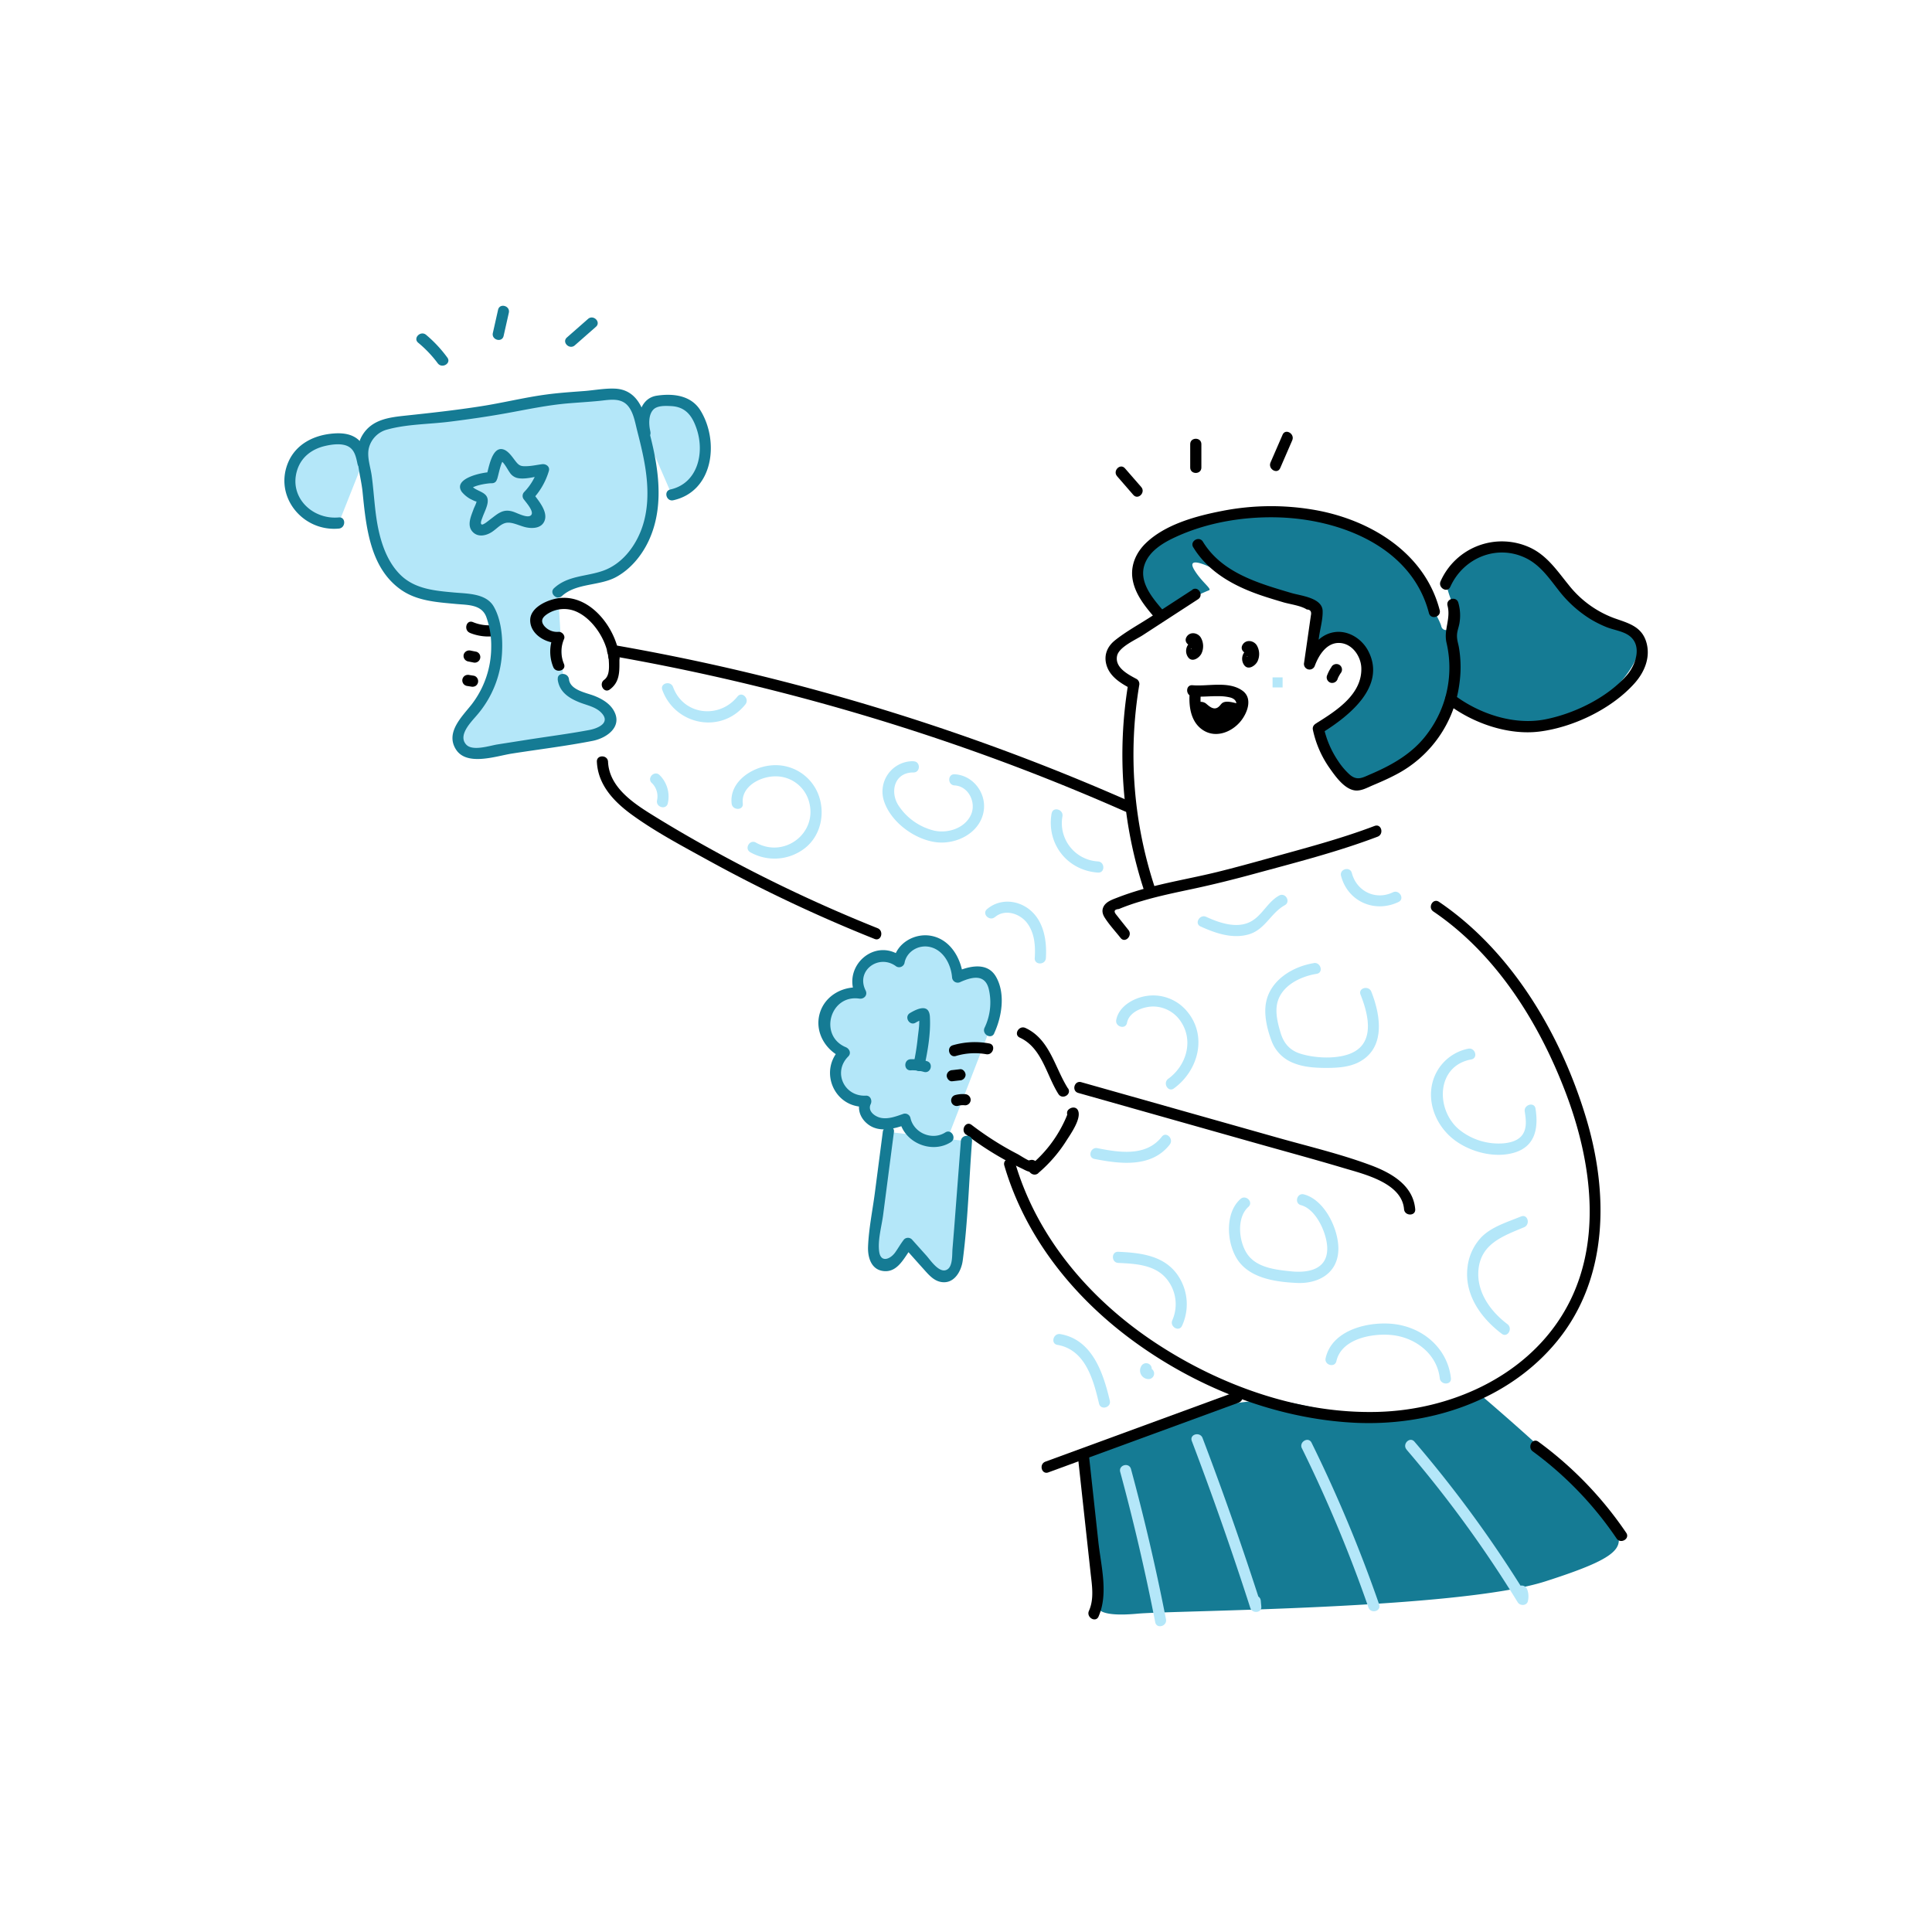 <svg data-name="Layer 1" viewBox="0 0 1000 1000" xmlns="http://www.w3.org/2000/svg"><path d="M567.65 816.68s-15.83-61 0-66.82l56-20.54s26-6.2 40.12-4.06 48.05 12.38 70.21 6.33 33.76-8.39 33.76-8.39 51.16 43.53 62.8 59.8 14.64 21-30.71 35.53-192.54 15-210.93 16.7-22.59-1.73-20.71-6.43a14 14 0 0 0 0-9.42M591.93 303.29c-1.87 0-7-18.08 10.08-25.24s56.67-15.05 76.88-13.2 44.2 14.48 50.5 27.42S745 320 746 324.14s8.52 1.74 7.15-6.67-11.17-21.43 3-26.31S781 275.77 797 290s19.64 28.09 32.92 30.79 22.48 3.79 17.77 17.88-27.8 36.3-48.61 36.77-34.87-2.92-38.56-6.17-6.85-12-11.34 0-13.77 22.94-21.33 25.06-25.74 18.12-35.15 2.32-13.75-18.38-4.92-23.93 24.17-19.06 18-31.26-11.13-13.09-15.35-11.28-11.58 6.73-11.58 6.73l2.66-22-15.89-5.83s-26.62-8.9-35.42-13.6-15.76-6.63-12-.43 9.27 9.84 7.57 10.48-11 4.77-14.65 7.15-11 5.86-14.24 0-4.95-9.39-4.95-9.39Z" fill="#157b94" class="fill-78a5a3"></path><path d="M512.08 533.39a32.69 32.69 0 0 0 2.25-23.1 11.58 11.58 0 0 0-2.41-4.89c-4-4.26-11-2.1-16.28.35-.48-7.79-5.15-15.67-12.56-18.13s-16.9 2.35-17.76 10.11a13 13 0 0 0-19.84 16.34c-7.8-1.51-16.33 3.76-18.45 11.42a16.56 16.56 0 0 0 10 19.29A14.49 14.49 0 0 0 448.16 570c-2.57 4.19 1.17 9.93 5.89 11.26s9.72-.34 14.34-2c1.52 9.52 14.45 15 22.32 9.38" fill="#b4e7f9" class="fill-cae5e3"></path><path d="m459.82 585.88-7.41 56.93c-.58 4.46-.43 10.25 3.75 11.89 3 1.18 6.37-.71 8.42-3.18s3.31-5.53 5.42-7.94l11.34 12.7c2 2.23 4.41 4.65 7.4 4.5 2.43-.11 4.48-2 5.52-4.2a20.43 20.43 0 0 0 1.42-7.12q2.25-29.4 4.51-58.8M472.45 526.84a22.93 22.93 0 0 1 4.55-2.25c.41-.16.95-.27 1.24.07a1.24 1.24 0 0 1 .18.74 117.45 117.45 0 0 1-2.83 26.16" fill="#b4e7f9" class="fill-cae5e3"></path><path d="M471.38 551.1a23.31 23.31 0 0 1 7.62.9M291.53 351.49c.21 6.11 7.49 8.9 13.34 10.69s12.76 6.42 10.9 12.24c-1.37 4.31-6.67 5.69-11.14 6.39l-54.13 8.5c-4.32.68-9.34 1.18-12.09-2.94a8.4 8.4 0 0 1-1.15-6.14c.94-5.35 4.88-8.9 8.16-12.82a51.57 51.57 0 0 0 9-49 11.54 11.54 0 0 0-3.28-5.46 11.78 11.78 0 0 0-5.12-2c-11.52-2.28-24.09-.92-34.37-6.61-12.24-6.76-17.56-21.56-19.55-35.4-1.47-10.24-1.72-20.81-4-30.83a15.72 15.72 0 0 1 11.81-18.67 65 65 0 0 1 8.14-1.31c23.05-2.36 45.72-5.18 65.68-9.53 13.36-2.92 26.53-2.87 40.12-4.41 3.43-.38 7.08-.44 10.11 1.22 4.67 2.55 6.42 8.26 7.76 13.41 3.81 14.65 7.65 29.73 5.77 44.76s-10.84 30.17-25.25 34.8c-8 2.57-17.54 2.08-23.42 8.05M333.86 224.15a17.36 17.36 0 0 1 1.12-12.6 7.25 7.25 0 0 1 2.54-3.06 8.82 8.82 0 0 1 3.86-1c5.76-.54 12.26-.53 16.43 3.47a17.45 17.45 0 0 1 3.4 5c3.64 7.34 5.29 15.93 3.14 23.83s-8.55 14.87-16.61 16.33" fill="#b4e7f9" class="fill-cae5e3"></path><path d="m254.53 247.27 3.63-10.66c.17-.51.42-1.09.94-1.23a1.64 1.64 0 0 1 1.42.6 30.54 30.54 0 0 1 5.38 6.51 4.82 4.82 0 0 0 1.7 1.95 4.6 4.6 0 0 0 2.73.19l11-1.53a30.82 30.82 0 0 1-7.94 13.62 82.45 82.45 0 0 1 4.85 7.39c.85 1.46 1.66 3.26.87 4.75-1 1.83-3.55 1.83-5.58 1.44a44.57 44.57 0 0 1-8.55-2.57 6 6 0 0 0-3.35-.73 5.63 5.63 0 0 0-2.21 1.2l-5.17 3.9a11 11 0 0 1-3.83 2.15 3.77 3.77 0 0 1-4-1.21c-1-1.42-.42-3.32.14-4.93l2.81-7.94a2.22 2.22 0 0 0 0-2.08 2.41 2.41 0 0 0-1-.61 19.35 19.35 0 0 1-6.87-4.38 1.56 1.56 0 0 1-.6-1c0-.56.55-1 1-1.2 2.76-1.44 9.51-3.87 12.61-3.58M175.34 270.71c-9.43 1.19-19.43-4.08-23.45-12.7s-1.47-19.9 6.08-25.68c4.26-3.26 9.66-4.71 15-5.11 3.8-.28 8 .08 10.77 2.66 2.56 2.36 3.38 6 4.06 9.43M218.52 175.37A60.33 60.33 0 0 1 229 186.56M260.59 161.11l-2.7 12M295.48 176.71l10.92-9.59" fill="#b4e7f9" class="fill-cae5e3"></path><path d="m617.18 305.27-21.26 13.82c-6.25 4.07-13.12 7.76-18.93 12.44-4 3.25-5.78 7.79-4.22 12.87 1.84 6 7.45 9.33 12.64 12.09l-1.33-3.26A225.24 225.24 0 0 0 592.54 462c1.17 3.51 6.75 2 5.57-1.53a219.05 219.05 0 0 1-8.46-105.75 3 3 0 0 0-1.33-3.26c-4.4-2.35-11.4-5.91-10.12-12 1-4.61 9.59-8.28 13.27-10.67l28.63-18.61c3.1-2 .21-7-2.92-5ZM617.66 283.32c7.78 12.77 21 20 34.74 24.72 4 1.38 8 2.56 12 3.75 3.49 1 8.94 1.68 12 3.68q2.77.09 2.11 3.09l-.54 3.77-.81 5.64L675 343a2.89 2.89 0 0 0 5.57 1.53c2-5.35 6-11.86 12.53-11.74 6.72.12 11.35 6.86 11.52 13 .39 13.57-12.83 22-22.88 28.3-3.14 2-.25 7 2.91 5 13.4-8.4 33-23.69 23.63-42-3.31-6.5-10.62-11.14-18-9.82-8 1.41-12.59 8.73-15.27 15.72l5.57 1.53 2.17-15.05c.61-4.24 2-9 1.84-13.32-.27-6.75-11.26-7.77-16.09-9.19-17.06-5.05-36-10.41-45.88-26.58-1.93-3.17-6.93-.28-5 2.91Z" fill="#000000" class="fill-000000"></path><path d="M601.56 315.43c-5.39-6.3-12.34-14.65-9-23.55 2.49-6.71 9.38-10.88 15.56-13.75 16.14-7.53 34.71-10.72 52.43-10.36 32.49.65 70.13 15 79.06 49.56.93 3.6 6.51 2.07 5.57-1.53-7.63-29.55-35.64-46.59-64.13-51.75a131.27 131.27 0 0 0-48.32.38c-13.51 2.61-29.74 6.95-39.87 16.92-4.72 4.64-7.56 10.91-6.76 17.59 1 8.07 6.3 14.61 11.4 20.57 2.42 2.83 6.49-1.27 4.09-4.08Z" fill="#000000" class="fill-000000"></path><path d="M749.22 313.45c1.81 6.74-2 12.42-.55 19.05a56.79 56.79 0 0 1-9.92 47.29c-7.48 10.15-18.09 16.13-29.48 21-3.95 1.69-6.73 3.48-10.58.23a36.24 36.24 0 0 1-6.18-7.29 49.42 49.42 0 0 1-7.38-17.46c-.8-3.63-6.37-2.09-5.57 1.54a53.93 53.93 0 0 0 8.44 19.48c3 4.25 7.74 11.17 13.38 11.84 3.19.37 6.37-1.48 9.22-2.68 3.78-1.59 7.55-3.23 11.19-5.13a61.85 61.85 0 0 0 33.57-47.26 61 61 0 0 0-.2-18.84c-.24-1.43-.68-2.83-.89-4.26-.48-3.43.43-4.93 1.07-8a23.61 23.61 0 0 0-.52-11c-1-3.58-6.54-2.06-5.57 1.54Z" fill="#000000" class="fill-000000"></path><path d="M750.64 303.83c6.66-15 24-22.29 39.07-15 7.34 3.54 11.93 10.18 16.81 16.42a62.48 62.48 0 0 0 16.38 15 57.92 57.92 0 0 0 8.39 4.25c3.68 1.53 8.41 2.08 11.69 4.33 7.33 5 3.71 15.41-1 20.76-10.22 11.59-27.18 19.8-42.14 22.75-16.36 3.23-34.66-3-47.66-13-2.94-2.26-5.82 2.75-2.91 5 12.86 9.89 31.29 16.38 47.61 14.31 17.48-2.22 37.33-11.71 49.18-25 5.08-5.69 8.25-13.2 6.19-20.85-2.28-8.44-9.14-10.16-16.49-12.75a53.66 53.66 0 0 1-23.59-17c-6.07-7.43-11.25-15.43-20.24-19.63a34.72 34.72 0 0 0-46.28 17.43c-1.5 3.36 3.48 6.31 5 2.91ZM689.26 345.1a21.13 21.13 0 0 0-2.46 4.74 2.9 2.9 0 0 0 2 3.56 3 3 0 0 0 3.56-2c.12-.32.14-.36 0-.11.07-.18.15-.35.24-.53s.29-.6.46-.89a16.52 16.52 0 0 1 1.15-1.83 2.9 2.9 0 0 0-1-3.95 3 3 0 0 0-4 1ZM619 332.81v.06l-1.27.74c-1.33.53-1.16-1.29-1-.18a6.51 6.51 0 0 1 .21 1.46c0 .23-.23.7-.21.83.09.46-1.28-.15.64 0l2.5 1.43c-.53-.83.29-.39-.6.17 3.14-2 .25-7-2.92-5a5.61 5.61 0 0 0-1.47 7.74c2 3 5.66.7 6.94-1.67a8.86 8.86 0 0 0-.33-8.46c-1.7-2.63-5.8-3.12-7.42-.1-1.76 3.28 3.23 6.2 5 2.92ZM648 336.82v.06l-1.27.74c-1.33.53-1.16-1.29-1-.17a6.43 6.43 0 0 1 .21 1.46c0 .22-.23.69-.21.83.09.45-1.28-.16.64.05l2.5 1.43c-.53-.83.29-.4-.6.16 3.14-2 .25-7-2.92-5a5.6 5.6 0 0 0-1.47 7.73c2 3 5.66.7 6.94-1.66a8.86 8.86 0 0 0-.33-8.46c-1.7-2.64-5.8-3.12-7.42-.1-1.76 3.27 3.23 6.19 5 2.91ZM617.2 360.45c4.54.4 9-.19 13.52-.1a24.37 24.37 0 0 1 6 .66c4.6 1.23 3.62 5.08 1.36 8.13-3 4.09-9.17 7.19-13.5 2.89-3.32-3.28-3.34-8.27-3.09-12.58.21-3.71-5.56-3.7-5.78 0-.4 7 .93 15 7.59 18.84 6.45 3.69 14.12.57 18.6-4.66 3.62-4.23 6.8-12.09 1.2-16.13-7.16-5.16-17.8-2.12-25.86-2.83-3.71-.33-3.68 5.45 0 5.78Z" fill="#000000" class="fill-000000"></path><path d="M619.16 368.58a7.11 7.11 0 0 0 2.42.44l-1.73-1.33c2.14 3.76 5.64 4.74 9.84 4.42a7.29 7.29 0 0 0 4.56-1.61c.45-.4 1.12-1.43 1.38-1.49.8-.21 3.5.75 4.44.95 3.62.77 5.17-4.8 1.53-5.57-2.14-.45-5.18-1.47-7.39-1.11s-2.21 1.74-3.8 2.83c-2.19 1.5-4.36-.41-5.8-1.62a4.31 4.31 0 0 0-4.33-1l2.23.29-.43-.22c-3.33-1.64-6.26 3.34-2.92 5Z" fill="#000000" class="fill-000000"></path><path d="m626 374.56-.71-.4 2.49-4.35v.18l-2.78 4.82c5 1.8 9.6-.82 13.91-3.15 3.28-1.77.36-6.76-2.91-5-2.93 1.58-6 3.8-9.46 2.57-2.63-.93-5.08 3-2.81 4.83a5.79 5.79 0 0 0 4.11 1.52 2.92 2.92 0 0 0 2.5-4.35 4.83 4.83 0 0 0-4.28-2.46c-3.72-.09-3.72 5.69 0 5.78ZM316.36 339.46A1151.23 1151.23 0 0 1 524 396.14q29.48 11.12 58.3 23.86c3.37 1.49 6.31-3.49 2.91-5a1154.51 1154.51 0 0 0-206.69-68.85q-30.13-6.94-60.62-12.25c-3.64-.64-5.2 4.93-1.54 5.57Z" fill="#000000" class="fill-000000"></path><path d="M320.62 340.12c-1.62-14.59-14.62-32.26-30.89-30.58-5.63.58-15.2 4.52-15.3 11.36-.1 7.45 8.22 12.18 14.77 11.91l-2.79-3.65a21.24 21.24 0 0 0-.06 16.07c1.34 3.42 6.93 1.93 5.57-1.54a16.41 16.41 0 0 1 .06-13c.7-1.72-1.06-3.72-2.78-3.65a8.77 8.77 0 0 1-7.38-2.91c-2.26-2.72-1.15-4.61 1.6-6.41a15.79 15.79 0 0 1 15.94-.64c7.9 4 14.51 14.33 15.49 23 .41 3.66 6.19 3.7 5.77 0ZM711.49 427.5c-17.75 6.76-36.37 11.59-54.64 16.69-8.83 2.46-17.67 4.89-26.57 7.09-13.28 3.28-26.81 5.45-39.95 9.28-4 1.17-8 2.49-11.88 4-2.56 1-5.94 2.07-7.27 4.75-1.08 2.18-.39 4.16.84 6 2.31 3.56 5.37 6.84 8 10.17 2.3 2.92 6.36-1.19 4.08-4.08l-4.31-5.4-2.16-2.74q-1.93-2.47 1.52-2.76a110.05 110.05 0 0 1 11.85-4.12c8.62-2.57 17.45-4.39 26.24-6.26 10.7-2.28 21.26-4.92 31.8-7.79 21.39-5.82 43.23-11.37 64-19.26 3.44-1.31 2-6.89-1.53-5.57ZM519.83 603.26c10.65 36.38 34.8 66.92 64.89 89.44 33.09 24.76 74.38 41.46 115.82 43.68 39.18 2.1 80.36-11.33 105.66-42.51 26.57-32.74 26.38-76.86 14.67-115.51-13-43-38.32-86-76.06-111.58-3.08-2.09-6 2.91-2.91 5 32.54 22.05 54.71 57.53 68.49 93.77 13.89 36.51 19.75 80.3-1.83 115.15-20 32.36-58.25 49.06-95.32 50.09-40.3 1.11-81-13.36-114.48-35.28-33.9-22.2-61.84-54.43-73.36-93.78-1-3.56-6.62-2.05-5.57 1.54Z" fill="#000000" class="fill-000000"></path><path d="M315.63 356.87c6.74-4.95 4.4-12.59 5.18-19.77.4-3.69-5.38-3.66-5.78 0-.45 4.2 1.73 11.81-2.31 14.78-3 2.18-.09 7.19 2.91 5ZM537.38 607.21a73.29 73.29 0 0 0 14.54-16.73c2.1-3.33 8.11-11.65 6-15.83-.94-1.81-3.17-1.67-4.54-.59l-.23.19c-1.25 1-1 3 0 4.08l.14.15c2.53 2.73 6.61-1.36 4.08-4.09l-.14-.14v4.08l.24-.18-4.54-.59c0-1.65-.16-1.88-.49-.67-.39 1-.81 2-1.27 3s-.92 1.92-1.41 2.87a65.65 65.65 0 0 1-16.42 20.39c-2.83 2.42 1.27 6.49 4.09 4.09ZM558.1 565.7l92 26c15.14 4.28 30.34 8.39 45.42 12.89 10.49 3.14 30.05 7.65 31.21 21.27.31 3.68 6.09 3.71 5.78 0-1.06-12.41-12.45-18.81-23-22.74-15.68-5.85-32.19-9.73-48.28-14.28l-101.59-28.71c-3.58-1-5.11 4.56-1.54 5.57ZM552.76 563.34c-6.86-10.8-9.33-25.43-22-31.27-3.35-1.54-6.29 3.43-2.92 5 11.52 5.29 13.76 19.39 20 29.2 2 3.13 7 .23 5-2.92ZM494.77 546.58a34 34 0 0 1 15.7-.92c3.63.65 5.19-4.92 1.53-5.57a40.69 40.69 0 0 0-18.77.92c-3.56 1-2 6.61 1.54 5.57Z" fill="#000000" class="fill-000000"></path><path d="M500 587.18a160.94 160.94 0 0 0 19.14 12.62q4.62 2.58 9.41 4.85c2 .92 4.23 2.5 6.49 1.76a3 3 0 0 0 2-3.55l-.11-.43a3 3 0 0 0-3.55-2l-.33.06c-3.65.66-2.11 6.22 1.53 5.57l.33-.06-3.55-2 .11.43 2-3.56c-.83.27-5.62-2.93-6.78-3.53q-4.32-2.22-8.48-4.71a162.49 162.49 0 0 1-15.33-10.4c-3-2.25-5.84 2.76-2.91 5ZM492.9 559.66l4-.46a3 3 0 0 0 2.89-2.89c-.06-1.41-1.28-3.07-2.89-2.88l-4 .46a3 3 0 0 0-2.89 2.89c.06 1.41 1.28 3.07 2.89 2.88ZM495.87 572.39a9.28 9.28 0 0 1 3.66-.28 2.89 2.89 0 0 0 2.89-2.88 3 3 0 0 0-2.89-2.89 14.89 14.89 0 0 0-5.19.48 2.89 2.89 0 0 0 1.53 5.57Z" fill="#000000" class="fill-000000"></path><path d="M514.57 534.85c4-8.55 5.93-20.54 1-29.22-4.63-8.15-14.44-5.48-21.4-2.37l4.35 2.49c-.88-9.42-6.43-19.43-16.47-21.35-8.54-1.64-18 3.73-19.53 12.56l4.25-1.72c-13.9-10.61-31.35 5.18-23.79 20.29l3.26-4.24c-9.43-1.38-19.36 3.85-22 13.44s3.16 19.16 12 22.84l-1.28-4.83c-11.52 11.49-3.18 31 13.23 30.13l-2.5-4.34c-2.3 4.82-.8 9.9 3.37 13.24 5.88 4.72 13.73 2.51 20.13.28l-3.55-2c2.41 11.47 16.7 17.39 26.55 11.1 3.13-2 .23-7-2.91-5-6.84 4.37-16.41.26-18.07-7.65a2.91 2.91 0 0 0-3.56-2c-3.6 1.25-7.52 2.8-11.39 2.16-3.1-.51-7.4-3.38-5.58-7.2.88-1.85-.14-4.47-2.49-4.35-11.25.58-17.22-12.21-9.14-20.27 1.69-1.68.65-4-1.28-4.82-14.11-5.89-8.18-27.35 7-25.14 2.5.36 4.47-1.84 3.26-4.24-5.21-10.43 7.06-19.13 15.89-12.4a2.89 2.89 0 0 0 4.24-1.72c1.07-6.18 7.6-9.89 13.62-8.26 6.75 1.82 10.43 9 11 15.51a2.94 2.94 0 0 0 4.35 2.5c5.85-2.61 12.67-4.32 14.65 3.63a30.2 30.2 0 0 1-2.17 20.06c-1.56 3.34 3.42 6.28 5 2.91Z" fill="#157b94" class="fill-78a5a3"></path><path d="m456.93 585.88-4.09 31.41c-1.2 9.25-3.19 18.74-3.54 28.05-.19 5.21 1.47 11.44 7.4 12.47 8 1.4 11.37-7.16 15.34-12.19H468c3.36 3.76 6.7 7.54 10.08 11.29 2.36 2.62 4.87 5.67 8.48 6.53 7 1.66 11-5.19 11.76-11.06 2.68-20.37 3.22-41.24 4.8-61.72.28-3.71-5.5-3.69-5.78 0l-3.46 45.08-.88 10.78c-.22 2.85.16 8.54-2.48 10.41-4 2.87-8.93-4.69-10.93-6.93l-7.59-8.47a2.89 2.89 0 0 0-4.08 0c-1.66 2.11-2.94 4.39-4.47 6.58-2.55 3.66-7.51 5.67-8.37-.17s1.2-13 2-18.87l5.62-43.19c.48-3.68-5.31-3.64-5.78 0ZM473.91 529.33c.8-.47 3.62-1.86 3.56-1.89l-2-2c.86 3.54-.15 8.64-.5 12.19a122 122 0 0 1-2.14 13.17c-.79 3.62 4.78 5.17 5.56 1.54 1.8-8.33 3.4-17.44 2.93-26-.38-6.87-6.09-4.49-10.3-2-3.2 1.89-.3 6.89 2.91 5Z" fill="#157b94" class="fill-78a5a3"></path><path d="M471.38 554a21.94 21.94 0 0 1 6.84.82c3.59 1 5.11-4.56 1.54-5.57a27.25 27.25 0 0 0-8.38-1c-3.71.12-3.73 5.9 0 5.77Z" fill="#157b94" class="fill-78a5a3"></path><path d="m542.63 762.1 98.53-36.1c3.46-1.26 2-6.85-1.54-5.57l-98.53 36.12c-3.46 1.27-2 6.85 1.54 5.57Z" fill="#000000" class="fill-000000"></path><path d="M568.61 836.69c5.2-11.76 1.25-26.26-.09-38.53q-2.38-21.95-4.78-43.87c-.4-3.66-6.18-3.7-5.78 0q2.17 20 4.36 40l2.13 19.49c.72 6.61 2 13.72-.82 20-1.49 3.37 3.48 6.31 5 2.92ZM841.73 793.38a191.38 191.38 0 0 0-45.48-47.16c-3-2.2-5.88 2.81-2.91 5a183.22 183.22 0 0 1 43.4 45.09c2.07 3.06 7.08.17 5-2.92ZM308.94 394.24c.54 12 8.77 20.64 18 27.38 12.29 8.94 26.1 16.23 39.4 23.56A777 777 0 0 0 452.7 486c3.45 1.38 4.95-4.2 1.53-5.57a765.86 765.86 0 0 1-80.05-37.51c-12.53-6.79-24.91-13.88-37-21.4-9.92-6.17-21.88-14.37-22.46-27.23-.17-3.7-6-3.72-5.78 0ZM243.24 327.59a25.23 25.23 0 0 0 12.21 1.72c3.66-.39 3.7-6.17 0-5.78a21.53 21.53 0 0 1-10.67-1.53c-3.44-1.4-4.94 4.18-1.54 5.57ZM242.05 342.31l3 .6a2.89 2.89 0 0 0 1.53-5.57l-3-.6a3 3 0 0 0-3.55 2 2.92 2.92 0 0 0 2 3.55ZM241.44 355l2.4.38a3.2 3.2 0 0 0 2.23-.29 2.91 2.91 0 0 0 1-4 2.78 2.78 0 0 0-1.72-1.32l-2.41-.38a3.17 3.17 0 0 0-2.22.29 3 3 0 0 0-1.33 1.73 2.94 2.94 0 0 0 .29 2.23 2.77 2.77 0 0 0 1.73 1.32Z" fill="#000000" class="fill-000000"></path><path d="M288.64 351.49c.76 6.7 5.93 10 11.85 12.26 3.65 1.38 7.82 2.19 10.67 5.08 5.1 5.19-1.44 8.1-6.06 9-10.64 2-21.47 3.38-32.17 5.06l-15.47 2.43c-3.95.62-12.79 3.64-16.11.12-4.43-4.7 2.21-11.42 5.11-14.81a53.7 53.7 0 0 0 13.42-33.4c.37-7.48-.49-16.63-4.31-23.26-3.95-6.87-13.53-6.66-20.5-7.29-9.88-.9-20.18-1.75-27.67-9-6.08-5.92-9.33-14.14-11.22-22.27-2.23-9.54-2.46-19.39-3.77-29.07-.61-4.53-2.54-9.71-1.52-14.27a13.19 13.19 0 0 1 9.77-9.8c10.19-2.77 21.63-2.68 32.09-4 10-1.25 19.92-2.68 29.8-4.47 10.73-1.95 21.2-4.19 32.1-5.07 5.1-.41 10.22-.72 15.32-1.21s11.11-1.91 14.93 2.42c3.06 3.45 3.87 9 5 13.36 1.57 6.13 3.08 12.3 4.07 18.56 1.72 10.92 1.86 22.35-2.21 32.78-3.54 9.05-10.22 17.44-19.6 20.77-8.71 3.09-18.17 2.41-25.36 9-2.75 2.52 1.35 6.59 4.08 4.08 7.39-6.79 19.33-5.1 28-9.8 7.44-4.05 13.18-11 16.76-18.53 9.55-20.2 4.24-43.56-1.62-64-2.29-8-6.68-14.6-15.66-15-5.28-.24-10.76.84-16 1.24-6.48.49-13 .92-19.43 1.78-11.49 1.53-22.8 4.38-34.28 6.14-12.82 2-25.71 3.42-38.61 4.79-8.55.91-17.31 1.94-22.3 9.86-5.53 8.78-1.06 20-.1 29.44 1.83 18.09 3.73 39.66 20.14 51 8.3 5.71 18.52 6.29 28.22 7.2 6 .56 13.19.18 15.67 6.64a43.64 43.64 0 0 1 2.58 15.76 48.76 48.76 0 0 1-10.08 29.54c-5 6.37-13.77 14.56-8.17 23.37s20.87 3.4 28.88 2.14c13.91-2.18 28-3.88 41.83-6.58 7.59-1.49 16-7.62 10.71-16.13-2.17-3.48-6.09-5.73-9.8-7.18-4.23-1.65-12.48-2.95-13.12-8.59-.42-3.65-6.2-3.69-5.78 0Z" fill="#157b94" class="fill-78a5a3"></path><path d="M336.64 223.38c-.81-3.33-1.12-8.36 1.36-11.19 2-2.33 6.28-2.15 9.27-2 7.8.34 11.23 5.31 13.47 12.28 3.94 12.23.3 27.75-13.77 30.89-3.63.81-2.09 6.38 1.53 5.57 20.84-4.65 23.83-30.51 14.11-46.4-4.83-7.89-14.06-9-22.57-7.74-9.21 1.33-10.81 12.6-9 20.14.89 3.61 6.46 2.08 5.57-1.54ZM257.31 248c.83-2.43 1.85-9 3.83-10.62l-2.81.74c2.24.33 4.19 4.67 5.44 6.34a6.54 6.54 0 0 0 3.72 2.88c4.25 1.13 10.34-.9 14.6-1.49l-3.56-3.55a30 30 0 0 1-7.19 12.34 2.92 2.92 0 0 0-.45 3.5c1.35 1.89 5.54 6.42 4.12 8.36-1.56 2.13-7-.85-9.27-1.6-5.43-1.81-8.07 1-12.31 4.18-.77.57-3.37 2.79-4.13 2.37-.93-.52.14-2.82.34-3.41.87-2.56 2.54-5.52 2.79-8.23.54-5.87-6.66-5-9.07-9.26v2.92c1-2.16 9-3.38 11.17-3.35 3.72.07 3.72-5.71 0-5.77-4.33-.08-20.33 3.1-15.56 10.17a15.65 15.65 0 0 0 4.94 4c-1.18-.69 3.14 1.73 2.68.82.3.58-1.19 3.39-1.4 4-1.33 3.76-3.79 8.67-.42 12.08 2.72 2.75 6.79 1.87 9.73 0 2.67-1.69 4.85-4.57 8-4.87s6.94 1.9 10.21 2.48c3.44.62 7.66.27 9.14-3.45 1.94-4.89-3.45-10.79-6-14.37l-.45 3.5a36.44 36.44 0 0 0 8.68-14.89c.71-2.33-1.5-3.83-3.55-3.55-2.41.33-4.9.87-7.33 1-3.83.22-4.57-.2-6.76-3.08-1.48-1.95-3.4-4.77-5.84-5.55-6.14-1.95-7.68 10.29-8.88 13.81s4.38 5 5.57 1.53ZM175.34 267.82c-13.56 1.25-25.8-10.35-21.6-24.25 2.08-6.89 7.56-11.1 14.43-12.72 3.2-.75 7.24-1.34 10.49-.41 4.65 1.34 5.5 5.48 6.37 9.64.76 3.63 6.33 2.09 5.57-1.54-.93-4.48-2.24-9.06-6.21-11.79-3.77-2.6-8.62-2.74-13-2.26-9.32 1-18 5.47-22 14.31-8 17.82 7.06 36.54 26 34.79 3.67-.34 3.71-6.11 0-5.77ZM216.47 177.41A60.59 60.59 0 0 1 226.55 188c2.18 3 7.19.09 5-2.91a66.65 66.65 0 0 0-11-11.78c-2.84-2.36-6.95 1.7-4.09 4.09ZM257.8 160.35l-2.7 12c-.81 3.62 4.76 5.16 5.57 1.53l2.7-12c.81-3.62-4.75-5.17-5.57-1.53ZM297.52 178.75l10.92-9.59c2.8-2.45-1.3-6.52-4.08-4.08l-10.92 9.59c-2.8 2.45 1.3 6.52 4.08 4.08Z" fill="#157b94" class="fill-78a5a3"></path><path d="m578.2 246.49 8.41 9.68c2.45 2.81 6.52-1.29 4.09-4.09l-8.42-9.67c-2.44-2.82-6.51 1.28-4.08 4.08ZM616.05 229.89V242c0 3.72 5.78 3.73 5.78 0v-12.11c0-3.72-5.78-3.72-5.78 0ZM663.87 225l-6.25 14.38c-1.46 3.38 3.51 6.33 5 2.92l6.24-14.39c1.47-3.38-3.51-6.32-5-2.91Z" fill="#000000" class="fill-000000"></path><path d="M658.68 350.61h5.19v5.19h-5.19zM579.82 761.88q10.45 38.55 18.12 77.77c.71 3.65 6.28 2.11 5.57-1.53q-7.66-39.21-18.12-77.77c-1-3.59-6.55-2.07-5.57 1.53ZM616.88 745.86q16.26 42.84 30.29 86.46c1 2.93 6 2.63 5.68-.77l-.27-3c-.33-3.67-6.11-3.71-5.78 0l.27 3 5.67-.77q-14-43.6-30.29-86.45c-1.3-3.44-6.89-2-5.57 1.53ZM673.87 749.64A721.37 721.37 0 0 1 708.29 832c1.21 3.49 6.79 2 5.57-1.53a732.53 732.53 0 0 0-35-83.73c-1.64-3.34-6.62-.41-5 2.91ZM728.05 750.34a618.32 618.32 0 0 1 57.52 79c1.2 2 4.81 1.86 5.28-.69a10.23 10.23 0 0 0-.39-6c-1.29-3.45-6.87-2-5.57 1.53l.39 2.93 5.28-.69a628.32 628.32 0 0 0-58.43-80.21c-2.42-2.83-6.49 1.27-4.08 4.08ZM342.81 357.13c6.7 18.28 30.56 23 43 7.47 2.3-2.88-1.76-7-4.08-4.09-9.46 11.82-28 9.71-33.35-4.91-1.27-3.46-6.86-2-5.57 1.53ZM384.47 415.93c-1-8.85 9-14 16.6-14.09a17.84 17.84 0 0 1 17.67 13.07c4.63 16.35-12.86 29.53-27.47 21.22-3.24-1.84-6.15 3.15-2.92 5a25.58 25.58 0 0 0 28.27-2.13c8.4-6.61 10.73-18.43 6.81-28.17a23.72 23.72 0 0 0-24.38-14.66c-9.92.87-21.61 8.51-20.36 19.75.41 3.65 6.19 3.69 5.78 0ZM337.33 405.23a9.65 9.65 0 0 1 2.76 9c-.78 3.63 4.79 5.18 5.57 1.54a15.67 15.67 0 0 0-4.24-14.58c-2.64-2.63-6.72 1.45-4.09 4.08ZM472.81 394a15.72 15.72 0 0 0-15.21 20.76c3.59 10.84 15.82 19.77 26.93 21.17 10.44 1.31 22.55-4.69 24.57-15.79 1.73-9.44-5.38-18.91-15-19.37-3.71-.18-3.7 5.6 0 5.77 7.24.35 11.36 8.94 8.46 15.22-3.19 6.92-11.8 9.67-18.84 8.22A30.75 30.75 0 0 1 465 416.83c-4.57-7.23-1.9-17.11 7.82-17 3.72 0 3.72-5.74 0-5.78ZM544.31 421c-2.72 15.69 8 29.55 24 30.65 3.71.26 3.7-5.52 0-5.77a19.85 19.85 0 0 1-18.39-23.35c.62-3.63-4.94-5.19-5.57-1.53ZM515 474.69c5.12-4.38 12.83-1.88 16.58 3 3.95 5.18 4.42 11.94 4 18.21-.24 3.71 5.54 3.7 5.77 0 .58-9-1.07-19.3-8.61-25.22-6.46-5.06-15.53-5.51-21.85-.11-2.83 2.42 1.28 6.49 4.09 4.09ZM583.34 529.4c1.13-5.84 8.67-8.52 13.93-8.43a17.26 17.26 0 0 1 14.07 8c6.54 10 2.59 22.67-6.64 29.4-3 2.17-.1 7.18 2.91 5 12.79-9.33 17.57-27.48 6.53-40.22a22.77 22.77 0 0 0-19.62-7.79c-7 .73-15.31 5.1-16.75 12.52-.7 3.63 4.86 5.19 5.57 1.54ZM621.46 479.55C629 483 637.7 486 646 483.73c8.8-2.36 11.6-11.09 19-15.19 3.25-1.8.34-6.79-2.92-5-5.89 3.26-8.55 9.9-14.25 13.22-7.2 4.2-16.55 1-23.49-2.2-3.36-1.53-6.3 3.45-2.91 5ZM680 498.52c-10.85 1.74-22.43 8.73-24.68 20.28-1.24 6.35.53 13.88 2.79 19.84a19.5 19.5 0 0 0 11.09 11.46c5.3 2.22 11.21 2.62 16.89 2.65 6.11 0 12.71-.31 18.12-3.46 13.11-7.61 10.23-24.24 5.58-36-1.36-3.41-6.94-1.92-5.57 1.54 3.77 9.5 7.72 24.14-4 29.93-7.4 3.68-19.81 3.06-27.54.49-5.13-1.71-8.2-5.3-9.77-10.43-1.51-4.94-3-10.69-1.75-15.82 2.24-8.95 12-13.61 20.36-14.95 3.66-.59 2.11-6.16-1.54-5.57ZM694.13 453.37c3.49 13.33 17.46 19.37 29.74 13.49 3.36-1.6.43-6.58-2.91-5-9 4.3-18.77-.53-21.26-10-.94-3.6-6.52-2.07-5.57 1.53ZM760 542.79a24 24 0 0 0-19.09 20.31c-1.43 10.33 3.69 20.73 11.86 26.93s20.7 9.59 30.9 6.61c11-3.2 12.7-12.71 11.11-22.82-.58-3.66-6.15-2.1-5.57 1.54.66 4.19 1.32 9.15-1.7 12.63-2.37 2.73-6.49 3.62-9.93 3.84a32.45 32.45 0 0 1-22.53-7.34c-12.14-10.41-11.58-32.85 6.48-36.13 3.66-.67 2.11-6.23-1.53-5.57ZM787.31 629.62c-6.91 2.88-15.16 5.25-20.53 10.73a26.86 26.86 0 0 0-7.2 15.59c-1.72 14.16 6.95 26.29 17.75 34.43 3 2.24 5.85-2.78 2.91-5-8.75-6.6-16-16.57-15-28 1.19-13.61 12.64-17.56 23.63-22.15 3.38-1.41 1.9-7-1.53-5.57ZM691.72 704.53c2.64-11.83 19.09-14.63 29.2-13.45 11.89 1.4 22.9 9.82 24.3 22.26.4 3.65 6.18 3.7 5.77 0-1.72-15.36-14.28-26.15-29.3-28-13-1.57-32.24 2.8-35.54 17.63-.81 3.62 4.76 5.17 5.57 1.53ZM642.07 620.59c-8.07 7.19-7.18 22.25-1.9 30.84 6.28 10.2 20 12.09 31 12.62 11.29.54 21.4-5.09 21.57-17.46.14-10.36-7.08-25.57-17.84-28.38-3.6-.94-5.13 4.63-1.53 5.57 7.87 2.06 13.41 14.52 13.6 22.06.28 11.23-9.71 13.12-18.68 12.21-7.75-.79-17.54-1.83-22.47-8.62-4.63-6.37-6-19.08.34-24.75 2.78-2.48-1.32-6.55-4.09-4.09ZM578.82 653.69c8.63.39 18.63.87 24.72 7.91a20.64 20.64 0 0 1 3.27 21.72c-1.52 3.36 3.45 6.3 5 2.92a26.56 26.56 0 0 0-2.71-26.91c-7.15-9.62-19.15-10.91-30.27-11.41-3.72-.17-3.71 5.61 0 5.77ZM566.45 599.86c13.3 2.62 29.52 4.69 39-7.43 2.26-2.89-1.8-7-4.09-4.08-8.13 10.42-22 8.19-33.35 5.94-3.63-.71-5.18 4.86-1.53 5.57ZM547.3 696.1c14.53 2.51 18.65 18.09 21.56 30.4.85 3.61 6.42 2.08 5.57-1.54-3.37-14.25-9-31.56-25.59-34.43-3.64-.63-5.2 4.94-1.54 5.57ZM590.72 707.11a4.43 4.43 0 0 0 3.76 6.71 2.89 2.89 0 1 0 0-5.78h-.23l.77.1c-.63-.1.5.35.17.11l.4.32-.16-.16c.31.42.41.54.28.35a1.09 1.09 0 0 1-.08-.15c.2.52.26.64.17.37a1.89 1.89 0 0 1 0-.23l.11.77v-.33l-.1.76c0-.14.14-.45-.06 0s-.06.16 0 0a2.89 2.89 0 1 0-5-2.92Z" fill="#b4e7f9" class="fill-cae5e3"></path></svg>